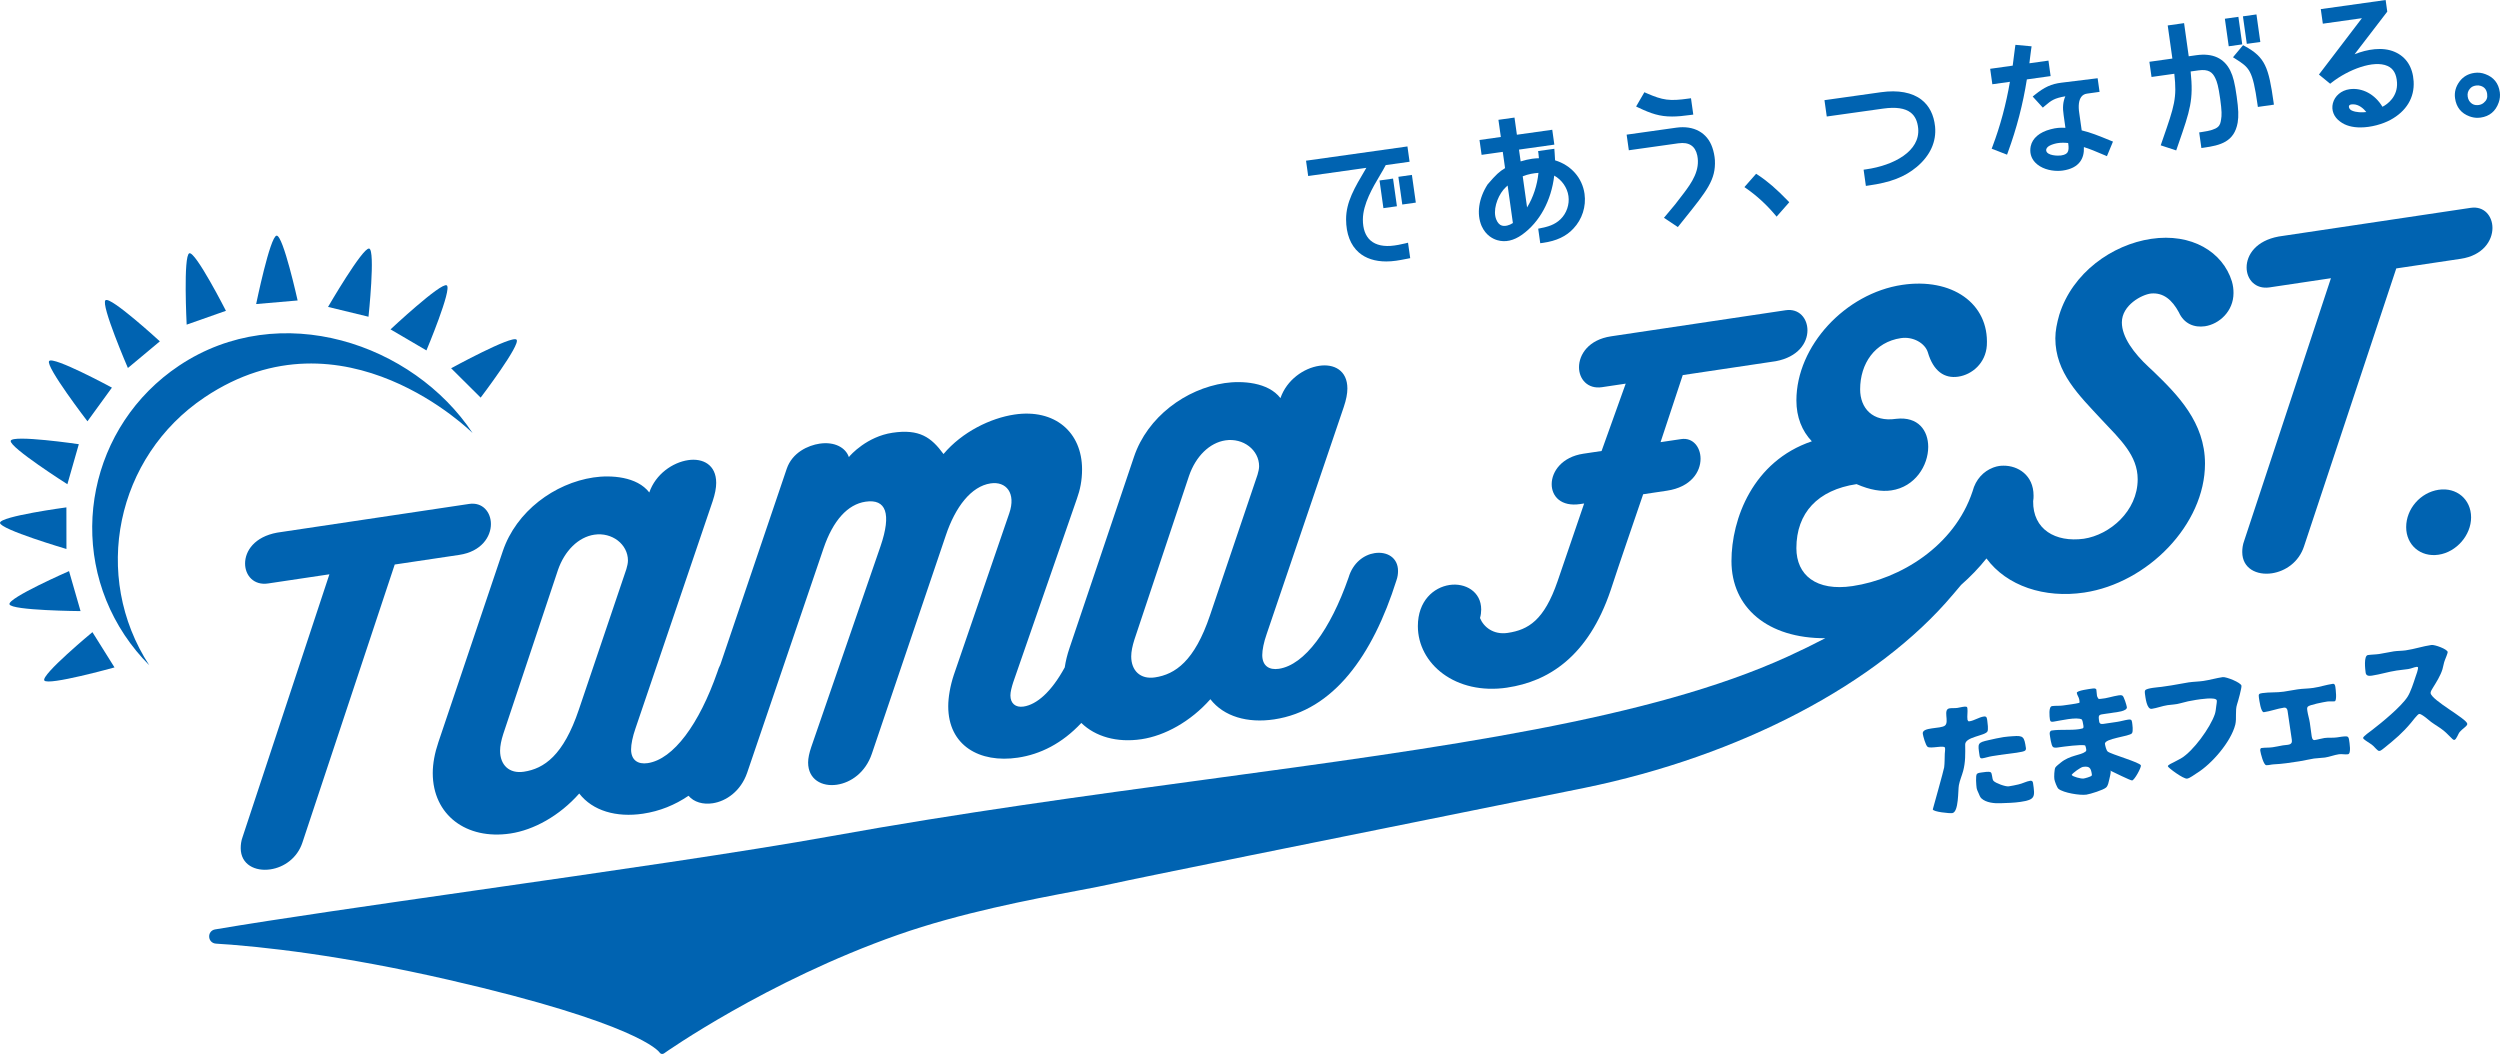 <svg viewBox="0 0 298.8 125.969" xmlns="http://www.w3.org/2000/svg"><g fill="#0063b1"><path d="m163.308 20.061c-.027.041-.053.085-.078.128-1.36 2.296-2.344 3.956-2.346 6.028.005 1.728.533 3.1 1.529 3.963.814.705 1.929 1.069 3.27 1.069.378 0 .771-.029 1.183-.087.296-.041.766-.126 1.401-.252l.281-.056-.262-1.845-.325.08c-.669.165-1.12.228-1.316.255-1.212.172-2.191-.036-2.834-.596-.616-.538-.926-1.389-.921-2.526.014-1.847 1.185-3.825 2.041-5.27.271-.458.511-.863.691-1.219l2.851-.4-.257-1.83-12.12 1.704.257 1.83 6.954-.977z"/><path d="m165.154 21.365h1.631v3.342h-1.631z" transform="matrix(.99 -.139 .139 .99 -1.591 23.375)"/><path d="m167.385 21.067h1.633v3.344h-1.633z" transform="matrix(.99 -.14 .14 .99 -1.527 23.711)"/><path d="m177.818 22.015-.024.034c-1.067 1.66-1.333 3.515-.71 4.967.521 1.156 1.404 1.556 1.879 1.692.958.279 1.954.056 2.957-.659 2.099-1.503 3.486-4.06 3.842-7.061.907.509 1.558 1.433 1.699 2.446.141.999-.22 2.058-.94 2.761-.715.693-1.542.907-2.397 1.079l-.279.056.245 1.74.337-.046c1.593-.223 2.778-.783 3.622-1.702 1.047-1.096 1.546-2.65 1.333-4.157-.267-1.905-1.607-3.423-3.52-4.002-.01-.361-.034-.667-.053-.899l-.036-.48-1.939.272.041.3c.003.005.034.242.056.555-.281.007-.548.027-.807.063-.422.06-.878.165-1.377.317l-.199-1.411 4.225-.594-.249-1.777-4.225.594-.288-2.051-1.92.269.288 2.051-2.55.359.25 1.777 2.531-.356.274 1.944c-.696.422-1.066.756-2.063 1.92zm6.058-1.353c-.146 1.479-.626 2.933-1.36 4.13l-.521-3.721c.671-.269 1.348-.376 1.881-.41zm-3.685 1.508.63 4.487c-.439.293-.941.412-1.314.306-.269-.07-.514-.332-.671-.72-.437-1.05.09-2.635.843-3.558.15-.174.32-.342.512-.514z"/><path d="m199.836 13.926c.637 0 1.36-.063 2.247-.189l.298-.041-.274-1.954-.301.041c-2.252.318-3.049.213-5.022-.65l-.247-.109-.989 1.706.298.141c1.508.715 2.521 1.054 3.99 1.054z"/><path d="m200.611 17.128c1.251-.177 2.005.313 2.247 1.452.361 1.745-.618 3.209-1.655 4.564-.623.848-1.292 1.682-2.106 2.625l-.221.259 1.658 1.112.742-.926c2.766-3.445 3.803-4.734 3.689-7.071-.029-.48-.15-1.074-.308-1.513-.606-1.779-2.218-2.664-4.307-2.371l-5.934.834.262 1.866 5.934-.834z"/><path d="m212.115 25.626.225.267 1.512-1.719-.191-.201c-1.282-1.336-2.443-2.337-3.551-3.061l-.218-.143-1.401 1.592.276.194c1.217.853 2.342 1.886 3.348 3.071z"/><path d="m225.091 12.978c1.498-.211 2.601-.048 3.277.48.514.402.805 1.013.892 1.871.267 2.749-2.933 4.446-6.225 4.909l-.298.044.271 1.937.301-.044c2.65-.371 4.324-1.016 5.779-2.223 1.61-1.355 2.368-3.025 2.191-4.829-.145-1.401-.691-2.477-1.614-3.2-1.122-.878-2.8-1.19-4.85-.902l-6.756.95.274 1.954 6.758-.948z"/><path d="m242.948 11.54 1.21 1.324.221-.189c.812-.691 1.156-.94 2.47-1.166-.284.645-.344 1.355-.201 2.262l.211 1.505c-.654-.032-1.074-.007-1.76.172-1.336.347-2.182 1.067-2.388 2.029-.148.744.036 1.416.531 1.939.679.718 1.76 1.008 2.703 1.008.206 0 .405-.015.592-.039.955-.136 1.651-.487 2.07-1.05.342-.458.494-1.047.46-1.757.681.218 1.355.485 2.472.967l.281.121.723-1.743-.281-.114c-1.442-.594-2.412-.982-3.457-1.227l-.286-2.029c-.143-.887-.063-1.568.233-1.971.162-.218.388-.349.676-.39l1.512-.213-.23-1.629-4.317.531c-1.227.153-2.033.521-3.195 1.454l-.25.204zm4.254 5.662c.063.461.041.771-.075.975-.078.136-.247.33-.807.407-.361.051-1.661.031-1.76-.591-.032-.216.131-.441.422-.589.3-.157.722-.267 1.001-.305.182-.027.373-.039.577-.039.196 0 .405.01.625.034l.017.109z"/><path d="m240.226 9.778c-.463 2.705-1.161 5.299-2.075 7.713l-.107.281 1.837.715.106-.291c1.045-2.858 1.806-5.784 2.262-8.705l2.841-.397-.259-1.85-2.279.32c.032-.255.061-.495.087-.713.053-.436.094-.785.129-.996l.049-.318-1.932-.179-.044.284c-.044.291-.097.727-.16 1.236-.039.301-.08.628-.123.967l-2.693.378.259 1.847 2.102-.293z"/><path d="m266.207 2.033h1.633v3.325h-1.633z" transform="matrix(.99 -.139 .139 .99 2.088 37.229)"/><path d="m257.153 9.199 2.722-.383c.322 2.935.027 3.789-1.404 7.907l-.223.647 1.852.608.269-.778c1.406-4.063 1.811-5.236 1.457-8.658l.94-.131c1.219-.172 1.682.245 2.004.926.211.427.374.967.587 2.477.204 1.452.194 2.005.106 2.475-.116.72-.196 1.195-2.317 1.493l-.298.044.262 1.864.298-.041c1.968-.276 3.629-.691 4.038-2.984.131-.8.1-1.588-.116-3.129-.225-1.605-.417-2.38-.759-3.081-.744-1.505-2.111-2.131-4.06-1.857l-.914.129-.555-3.961-1.956.276.557 3.958-2.747.385.255 1.813z"/><path d="m268.368 1.749h1.632v3.324h-1.632z" transform="matrix(.99 -.139 .139 .99 2.148 37.523)"/><path d="m267.176 7.027c1.663 1.062 2.058 1.314 2.64 5.452l.044.301 1.917-.271-.041-.298c-.584-4.167-.999-5.367-3.427-6.692l-.218-.121-1.205 1.445z"/><path d="m278.501 10.009.189-.15c1.988-1.551 5.023-2.715 6.666-1.976.7.308 1.071.953 1.134 1.973.102 1.685-1.127 2.603-1.74 2.906-.895-1.496-2.414-2.312-3.934-2.099-.992.138-1.772.802-1.993 1.69-.204.824.121 1.639.86 2.172.655.507 1.525.706 2.429.706 1.302 0 2.676-.41 3.58-.894 1.917-1.033 2.906-2.674 2.785-4.62-.102-1.697-.882-2.914-2.254-3.512-1.454-.64-3.306-.318-4.804.279l3.907-5.093-.194-1.389-7.752 1.088.245 1.741 4.671-.657-5.136 6.736zm2.591 3.205c-.247-.102-.373-.337-.351-.507.017-.123.116-.201.293-.225.07-.01.138-.014.204-.014.708 0 1.26.521 1.583.924-.485.058-1.202.058-1.728-.177z"/><path d="m298.775 11.01c-.15-1.064-.735-1.789-1.736-2.153-.417-.16-.853-.208-1.294-.145-.747.104-1.338.444-1.765 1.008-.468.621-.654 1.302-.553 2.022.151 1.076.737 1.808 1.743 2.172.31.111.626.17.941.17.124 0 .245-.01.366-.027 1.069-.15 1.796-.754 2.165-1.796.148-.407.192-.829.134-1.251zm-1.925 1.282c-.17.143-.356.223-.584.257-.509.07-.877-.094-1.154-.507-.094-.158-.148-.31-.172-.495-.053-.364.027-.662.252-.928.165-.216.414-.351.747-.397.208-.029.378-.017.548.041.453.136.707.451.778.96.065.456-.058.776-.414 1.069z"/><path d="m180.16 82.178c4.872-.727 9.653-3.665 12.348-11.64 1.137-3.483 2.698-7.975 3.883-11.465l2.836-.424c2.889-.432 4.024-2.257 4.024-3.82 0-1.372-.899-2.562-2.317-2.349l-2.463.366 2.652-8.016 11.119-1.66c2.649-.492 3.786-2.174 3.786-3.689 0-1.421-.994-2.645-2.604-2.402l-20.868 3.117c-2.695.405-3.832 2.182-3.832 3.697 0 1.42 1.04 2.637 2.744 2.383l2.838-.424-2.884 8.05-2.177.325c-2.557.383-3.787 2.128-3.787 3.641 0 1.469 1.135 2.717 3.408 2.378l.473-.07-3.171 9.277c-1.609 4.69-3.503 5.822-5.963 6.191-1.704.255-2.887-.703-3.314-1.777.097-.344.143-.684.143-1.016 0-2.174-1.939-3.212-3.784-2.935-1.893.284-3.786 1.891-3.786 4.921 0 4.497 4.494 8.271 10.695 7.345z"/><path d="m295.297 24.841-22.95 3.427c-2.698.499-3.832 2.184-3.832 3.697 0 1.42 1.04 2.637 2.744 2.383l7.335-1.096-10.362 31.361c-.189.502-.238.984-.238 1.362 0 1.988 1.753 2.814 3.549 2.545 1.61-.242 3.219-1.333 3.835-3.224l11.024-33.213 7.711-1.151c2.652-.398 3.786-2.174 3.786-3.689 0-1.421-.994-2.645-2.601-2.402z"/><path d="m291.464 58.537c-2.177.325-3.878 2.283-3.878 4.463 0 2.128 1.701 3.624 3.878 3.299 2.131-.318 3.881-2.33 3.881-4.46 0-2.177-1.75-3.619-3.881-3.301z"/><path d="m28.77 101.363c0 1.985 1.75 2.814 3.549 2.543 1.61-.238 3.217-1.331 3.832-3.222l11.027-33.213 7.713-1.151c2.649-.397 3.784-2.177 3.784-3.689 0-1.42-.994-2.644-2.601-2.402l-22.95 3.43c-2.698.497-3.832 2.182-3.832 3.694 0 1.42 1.04 2.637 2.744 2.383l7.335-1.096-10.365 31.362c-.189.502-.235.982-.235 1.362z"/><path d="m52.385 88.747c-.424 1.246-.662 2.511-.662 3.648 0 5.015 4.021 8.011 9.274 7.226 2.792-.417 5.868-2.106 8.234-4.78 1.61 2.08 4.448 2.885 7.619 2.412 2.002-.298 3.813-1.037 5.444-2.143.645.766 1.728 1.069 2.887.897 1.61-.24 3.36-1.447 4.118-3.643l9.131-26.826c1.137-3.34 2.887-5.258 5.015-5.575 2.463-.368 3.125 1.425 1.799 5.313l-8.28 24c-.238.701-.378 1.336-.378 1.857 0 2.036 1.656 2.923 3.454 2.654 1.656-.247 3.406-1.457 4.164-3.699l8.847-26.118c1.137-3.389 3.028-5.849 5.347-6.196 1.845-.276 3.076 1.149 2.223 3.595l-6.623 19.305c-.427 1.294-.664 2.654-.664 3.745 0 4.683 3.74 6.821 8.329 6.135 2.669-.398 5.275-1.687 7.577-4.147 1.68 1.631 4.242 2.383 7.192 1.942 2.79-.417 5.866-2.109 8.232-4.78 1.61 2.077 4.448 2.884 7.619 2.412 7.097-1.062 11.783-7.631 14.621-16.621.143-.4.189-.785.189-1.115 0-1.61-1.323-2.358-2.792-2.138-1.275.191-2.601 1.146-3.122 2.926-2.177 6.242-5.25 10.44-8.326 10.901-1.185.177-1.988-.366-1.988-1.644 0-.616.187-1.544.521-2.492l9.226-27.17c.286-.848.427-1.578.427-2.194 0-2.177-1.61-2.977-3.36-2.715-1.847.274-3.881 1.668-4.64 3.864-1.464-1.91-4.589-2.106-6.671-1.796-4.637.693-9.226 4.029-10.835 8.814l-7.713 22.873c-.262.771-.453 1.544-.562 2.293-1.607 2.943-3.352 4.446-4.93 4.681-.948.143-1.564-.381-1.564-1.328 0-.424.143-.967.332-1.563l7.619-21.961c.378-1.05.613-2.174.613-3.498 0-4.45-3.263-7.274-8.091-6.552-2.838.424-6.244 2.07-8.469 4.719-1.467-2.005-2.885-3.023-6.104-2.543-3.03.453-5.018 2.645-5.207 2.909-.378-1.127-1.702-1.876-3.5-1.607-1.372.206-3.265 1.057-3.927 3.001l-7.934 23.408c-.138.267-.259.558-.352.877-2.177 6.239-5.253 10.438-8.329 10.898-1.183.177-1.988-.366-1.988-1.643 0-.616.189-1.542.521-2.492l9.228-27.17c.284-.846.424-1.578.424-2.194 0-2.177-1.607-2.977-3.357-2.715-1.847.276-3.883 1.668-4.64 3.864-1.467-1.91-4.589-2.106-6.671-1.794-4.637.691-9.228 4.029-10.838 8.811l-7.713 22.875zm83.196-12.292 6.53-19.576c.805-2.344 2.46-3.963 4.353-4.247 2.131-.318 4.024 1.151 4.024 3.091 0 .332-.094.676-.191 1.023l-5.677 16.796c-1.847 5.481-4.164 7.059-6.579 7.42-1.75.262-2.838-.807-2.838-2.511 0-.567.143-1.251.378-1.995zm-68.904-8.302c.805-2.342 2.46-3.963 4.353-4.247 2.128-.318 4.022 1.151 4.022 3.091 0 .332-.095.676-.189 1.023l-5.679 16.796c-1.845 5.483-4.162 7.059-6.576 7.42-1.75.262-2.838-.807-2.838-2.509 0-.57.14-1.251.378-1.997l6.53-19.576z"/><path d="m237.545 87.414c.111-.235.017-.996-.024-1.268-.044-.286-.039-.565-.414-.509-.594.087-1.139.49-1.719.574-.044.007-.09-.002-.136-.01-.017-.027-.092-.133-.097-.162-.068-.456.051-.958-.015-1.413-.007-.044-.029-.085-.048-.126-.131-.082-.39-.031-.533-.01-.203.029-.417.09-.621.121-.3.044-.618.002-.921.048-.839.121-.019 1.595-.543 2.051-.512.441-2.788.148-2.662.994.044.298.335 1.367.568 1.551.337.274 2.036-.24 2.089.131.034.23-.019.473-.029.708-.024.543-.005 1.081-.073 1.619-.051.359-1.362 5.008-1.36 5.022.044.3 2.01.494 2.327.448.795-.116.676-2.746.793-3.347.109-.572.354-1.12.507-1.682.288-1.067.259-2.07.245-3.166-.019-.933 2.405-1.04 2.666-1.576z"/><path d="m240.585 87.99c-.381.027-.744.051-1.122.107-.591.087-1.19.235-1.765.361-1.386.308-1.319.371-1.103 1.845.029.199.083.366.33.332.39-.058.768-.201 1.159-.259.592-.102 1.173-.172 1.765-.259.364-.053 2.024-.211 2.201-.412.078-.082.107-.189.087-.306-.199-1.357-.308-1.503-1.551-1.408z"/><path d="m242.667 93.313c-.492.073-.938.342-1.428.444-.386.085-.771.172-1.161.228-.378.056-1.564-.383-1.811-.654-.213-.23-.123-.933-.361-1.042-.221-.099-.783-.002-1.03.032-.175.027-.465.041-.594.177-.182.187-.078 1.387-.037 1.673.032.216.155.458.247.664.068.182.184.456.32.582.567.531 1.571.618 2.303.584.781-.027 1.59-.044 2.356-.157 1.794-.264 1.765-.579 1.517-2.254-.027-.187-.119-.303-.322-.274z"/><path d="m251.91 89.821c-.17-.15-.291-.674-.325-.902-.099-.671 2.931-.885 3.226-1.28.175-.23.051-1.059.01-1.345-.046-.315-.196-.322-.485-.281-.434.065-.858.201-1.278.262l-1.663.245c-.277.041-.46-.007-.502-.291-.126-.858-.073-.793.838-.928.303-.044.623-.078.926-.136.204-.029 1.619-.15 1.546-.65-.031-.216-.351-1.28-.526-1.37-.145-.082-.305-.058-.465-.036-.708.104-1.408.368-2.14.419l-.191.012-.094-.044c-.061-.124-.134-.216-.158-.359-.034-.242-.041-.49-.075-.734-.114-.172-.344-.124-.519-.1-.245.036-1.859.23-1.815.516.039.271.252.519.293.79.019.129.053.269.015.393-.456.124-1.442.24-1.964.318-.434.063-.873.01-1.306.073-.434.066-.301 1.273-.252 1.602.044.288.191.293.451.255.71-.104 2.807-.616 3.379-.247.068.15.107.32.129.48.024.155.078.325.044.49l-.09.087c-.131.031-.286.07-.417.09-1.071.158-2.201.003-3.272.16-.204.029-.274.245-.247.431.044.298.17 1.362.388 1.535.184.148.543.068.759.036.463-.068 2.652-.361 3.088-.221.061.121.099.276.119.407.024.155.037.257-.097.349-.557.434-1.862.405-2.957 1.314-.155.138-.516.395-.626.572-.129.223-.16 1.12-.119 1.394.036.242.31 1.006.495 1.154.589.482 2.586.805 3.338.693.451-.065 2.06-.565 2.359-.858.233-.223.293-.628.366-.931.046-.194.203-.834.177-1.006-.019-.039-.056-.08-.104-.102.334.155 2.487 1.229 2.662 1.202.288-.044 1.091-1.517 1.052-1.791-.053-.356-3.629-1.353-3.971-1.668zm-1.913 2.884c-.114.131-.78.318-.982.349-.262.036-1.304-.218-1.411-.439.116-.221 1.079-.916 1.353-.958.795-.116.95.138 1.061.897.007.041 0 .102-.022.15z"/><path d="m265.663 80.929c-.78.114-1.546.344-2.327.458-.577.085-1.171.085-1.747.17-.696.102-1.367.259-2.063.361l-1.2.177c-.247.036-1.784.131-1.934.415-.058.111-.051.257-.032.385.065.444.208 1.915.814 1.825.635-.095 1.251-.344 1.901-.441.492-.07 1.023-.075 1.505-.221.638-.182 1.226-.31 1.891-.41.361-.053 2.409-.397 2.48.075.022.158-.044.502-.065.667-.041.313-.065.652-.167.96-.536 1.6-2.598 4.46-4.07 5.306-.272.155-.562.301-.836.444-.123.063-.737.327-.712.485.024.172 1.866 1.539 2.3 1.476.335-.048.875-.482 1.161-.654 1.792-1.096 4.089-3.757 4.601-5.805.182-.773-.036-1.663.208-2.414.114-.325.567-1.971.529-2.228-.056-.385-1.845-1.088-2.235-1.03z"/><path d="m280.435 88.012c-.342-.01-.788.073-1.134.124-.495.073-.991 0-1.483.07-.39.058-.771.187-1.161.245-.303.044-.344-.33-.376-.545-.073-.499-.136-1.018-.211-1.532-.07-.473-.225-.933-.293-1.391-.027-.184-.068-.368.043-.516.172-.23 1.942-.562 2.332-.621.306-.046.594.015.885-.027.303-.046.121-1.467.087-1.709-.027-.187-.075-.414-.322-.378-.781.116-1.542.373-2.322.487-.621.092-1.246.08-1.852.17-.565.085-1.125.196-1.687.279-.841.124-1.694.044-2.55.17-.417.061-.468.126-.405.558.041.271.233 1.777.594 1.724.809-.119 1.58-.422 2.39-.541.259-.039.402.131.436.359l.514 3.493c.1.686-.54.56-1.074.655-.403.073-.817.165-1.222.225-.448.066-.899.027-1.331.092-.16.022-.16.228-.143.342.041.286.381 1.685.71 1.709.281.017.592-.087.87-.099.499-.029 1.054-.068 1.532-.138l1.563-.228c.579-.087 1.161-.245 1.74-.33.434-.063.878-.056 1.314-.119.562-.085 1.105-.31 1.67-.393.346-.051.732.053 1.079.002.422-.061.177-1.416.133-1.716-.029-.199-.075-.412-.327-.419z"/><path d="m290.509 82.847c-.029-.199.189-.509.298-.686.393-.642.885-1.416 1.115-2.167.109-.351.153-.766.296-1.11.056-.124.346-.856.332-.953-.053-.359-1.566-.897-1.942-.844-1.028.15-2.027.49-3.069.642-.463.068-.953.051-1.418.119-.591.087-1.175.233-1.769.32-.448.066-.892.058-1.341.124-.521.078-.32 1.757-.267 2.116.058.4.427.39.744.344.999-.148 1.973-.465 2.972-.613.446-.065.916-.104 1.362-.172.349-.048.664-.213 1.011-.264.058-.01.119.012.17.048.037.242-.218.924-.313 1.185-.213.659-.57 1.765-.931 2.329-.742 1.178-3.091 3.1-4.247 3.987-.158.124-1.096.776-1.072.945.007.058.044.111.094.148.272.237.64.431.938.652.264.194.453.473.722.684.068.063.16.078.247.065.114-.017.47-.303.577-.393 1.294-1.052 2.109-1.728 3.142-2.96.111-.136.792-1.037.982-1.067.288-.041 1.343.899 1.425.96.497.366 1.045.664 1.515 1.05.369.298.674.662 1.033.989.068.063.133.111.223.114.286-.073.451-.754.669-.977.155-.167.322-.325.509-.468.131-.109.398-.308.371-.495-.09-.613-4.254-2.795-4.38-3.655z"/><path d="m56.481 51.752c-7.095-10.69-22.997-16.115-35.078-8.048-10.67 7.126-13.606 21.513-6.511 32.203.878 1.321 1.869 2.523 2.947 3.604-6.947-10.673-3.98-24.926 6.622-32.026 16.648-11.15 32.057 4.324 32.018 4.266z"/><path d="m5.299 81.332c.434.652 8.387-1.563 8.387-1.563l-2.64-4.215s-6.181 5.124-5.747 5.779z"/><path d="m8.251 68.259s-7.354 3.219-7.117 3.968c.237.749 8.494.812 8.494.812l-1.377-4.78z"/><path d="m7.936 60.641s-7.958 1.069-7.936 1.854c.022.785 7.941 3.12 7.941 3.12l-.005-4.974z"/><path d="m8.053 57.875 1.367-4.785s-7.943-1.166-8.14-.405c-.194.761 6.773 5.19 6.773 5.19z"/><path d="m13.376 46.329s-7.061-3.82-7.507-3.173c-.444.647 4.584 7.197 4.584 7.197l2.923-4.024z"/><path d="m19.106 40.798s-5.91-5.432-6.499-4.913c-.591.516 2.679 8.098 2.679 8.098z"/><path d="m27.003 37.147s-3.643-7.153-4.378-6.874c-.732.279-.315 8.528-.315 8.528l4.693-1.653z"/><path d="m33.058 28.164c-.78.087-2.443 8.176-2.443 8.176l4.957-.427s-1.733-7.837-2.514-7.749z"/><path d="m44.121 29.708c-.766-.167-4.914 6.974-4.914 6.974l4.836 1.173s.846-7.982.078-8.147z"/><path d="m53.391 34.103c-.686-.381-6.715 5.263-6.715 5.263l4.291 2.516s3.112-7.401 2.424-7.779z"/><path d="m61.734 40.592c-.57-.541-7.815 3.423-7.815 3.423l3.529 3.507s4.858-6.392 4.286-6.93z"/><path d="m233.4 71.081c.354-.417.681-.807.991-1.173 1.096-.962 2.116-2.014 3.032-3.163 2.424 3.294 6.933 4.787 11.686 4.077 7.57-1.132 14.432-8.12 14.432-15.409 0-4.921-3.265-8.217-6.149-11.005l-.57-.531c-1.799-1.673-3.217-3.59-3.217-5.34 0-2.082 2.412-3.343 3.5-3.457 1.467-.126 2.509.761 3.313 2.25.616 1.374 1.845 1.852 3.122 1.663 1.704-.257 3.408-1.789 3.408-3.966 0-.473-.049-.892-.191-1.391-1.089-3.529-4.826-5.808-9.652-5.088-4.686.701-9.415 4.06-10.978 9.073-.284.989-.473 1.915-.473 2.814 0 4.118 2.841 6.816 5.536 9.725 2.225 2.366 4.305 4.278 4.305 7.119 0 3.832-3.359 6.654-6.433 7.112-3.408.463-6.106-1.122-6.06-4.489.048-.242.048-.48.048-.669 0-2.446-1.869-3.588-3.592-3.573h-.003c-.177 0-.351.01-.524.036-.206.029-.415.087-.621.158-.051.019-.099.039-.148.058-1.054.412-2.021 1.343-2.402 2.812-2.177 6.574-8.661 10.476-14.338 11.325-4.353.65-6.719-1.314-6.719-4.533 0-4.213 2.555-6.959 7.192-7.652 1.61.705 2.982.926 4.165.749 2.838-.424 4.4-2.977 4.4-5.199 0-1.942-1.183-3.658-3.832-3.355-2.838.424-4.305-1.297-4.305-3.522 0-3.076 1.75-5.658 4.875-6.123 1.464-.218 2.884.611 3.217 1.697.662 2.266 1.988 3.156 3.643 2.909 1.656-.247 3.265-1.624 3.408-3.726.284-5.059-4.213-8.128-10.127-7.243-6.768 1.011-12.634 7.284-12.634 13.814 0 1.988.662 3.638 1.845 4.882-7.051 2.38-9.606 9.291-9.606 14.309 0 5.582 4.339 9.252 11.213 9.226-1.435.749-2.938 1.486-4.509 2.201-16.425 7.493-40.914 10.811-69.27 14.653-14.541 1.971-29.575 4.009-45.05 6.806-10.387 1.876-26.674 4.213-42.425 6.474-12.256 1.76-23.828 3.42-31.194 4.669-.444.075-.734.441-.71.887.022.444.358.783.802.812 5.643.354 15.05 1.394 27.822 4.327 22.65 5.204 25.11 8.542 25.195 8.671.053.092.143.158.247.182.027.005.053.007.08.007.078 0 .155-.024.221-.07.119-.085 12.268-8.651 27.951-14.166 7.5-2.635 15.891-4.225 21.442-5.275 1.806-.342 3.233-.613 4.247-.846 2.477-.57 26.799-5.476 42.897-8.721 6.596-1.331 11.807-2.38 13.431-2.715 18.626-3.81 35.097-12.445 44.063-23.096z"/></g></svg>
